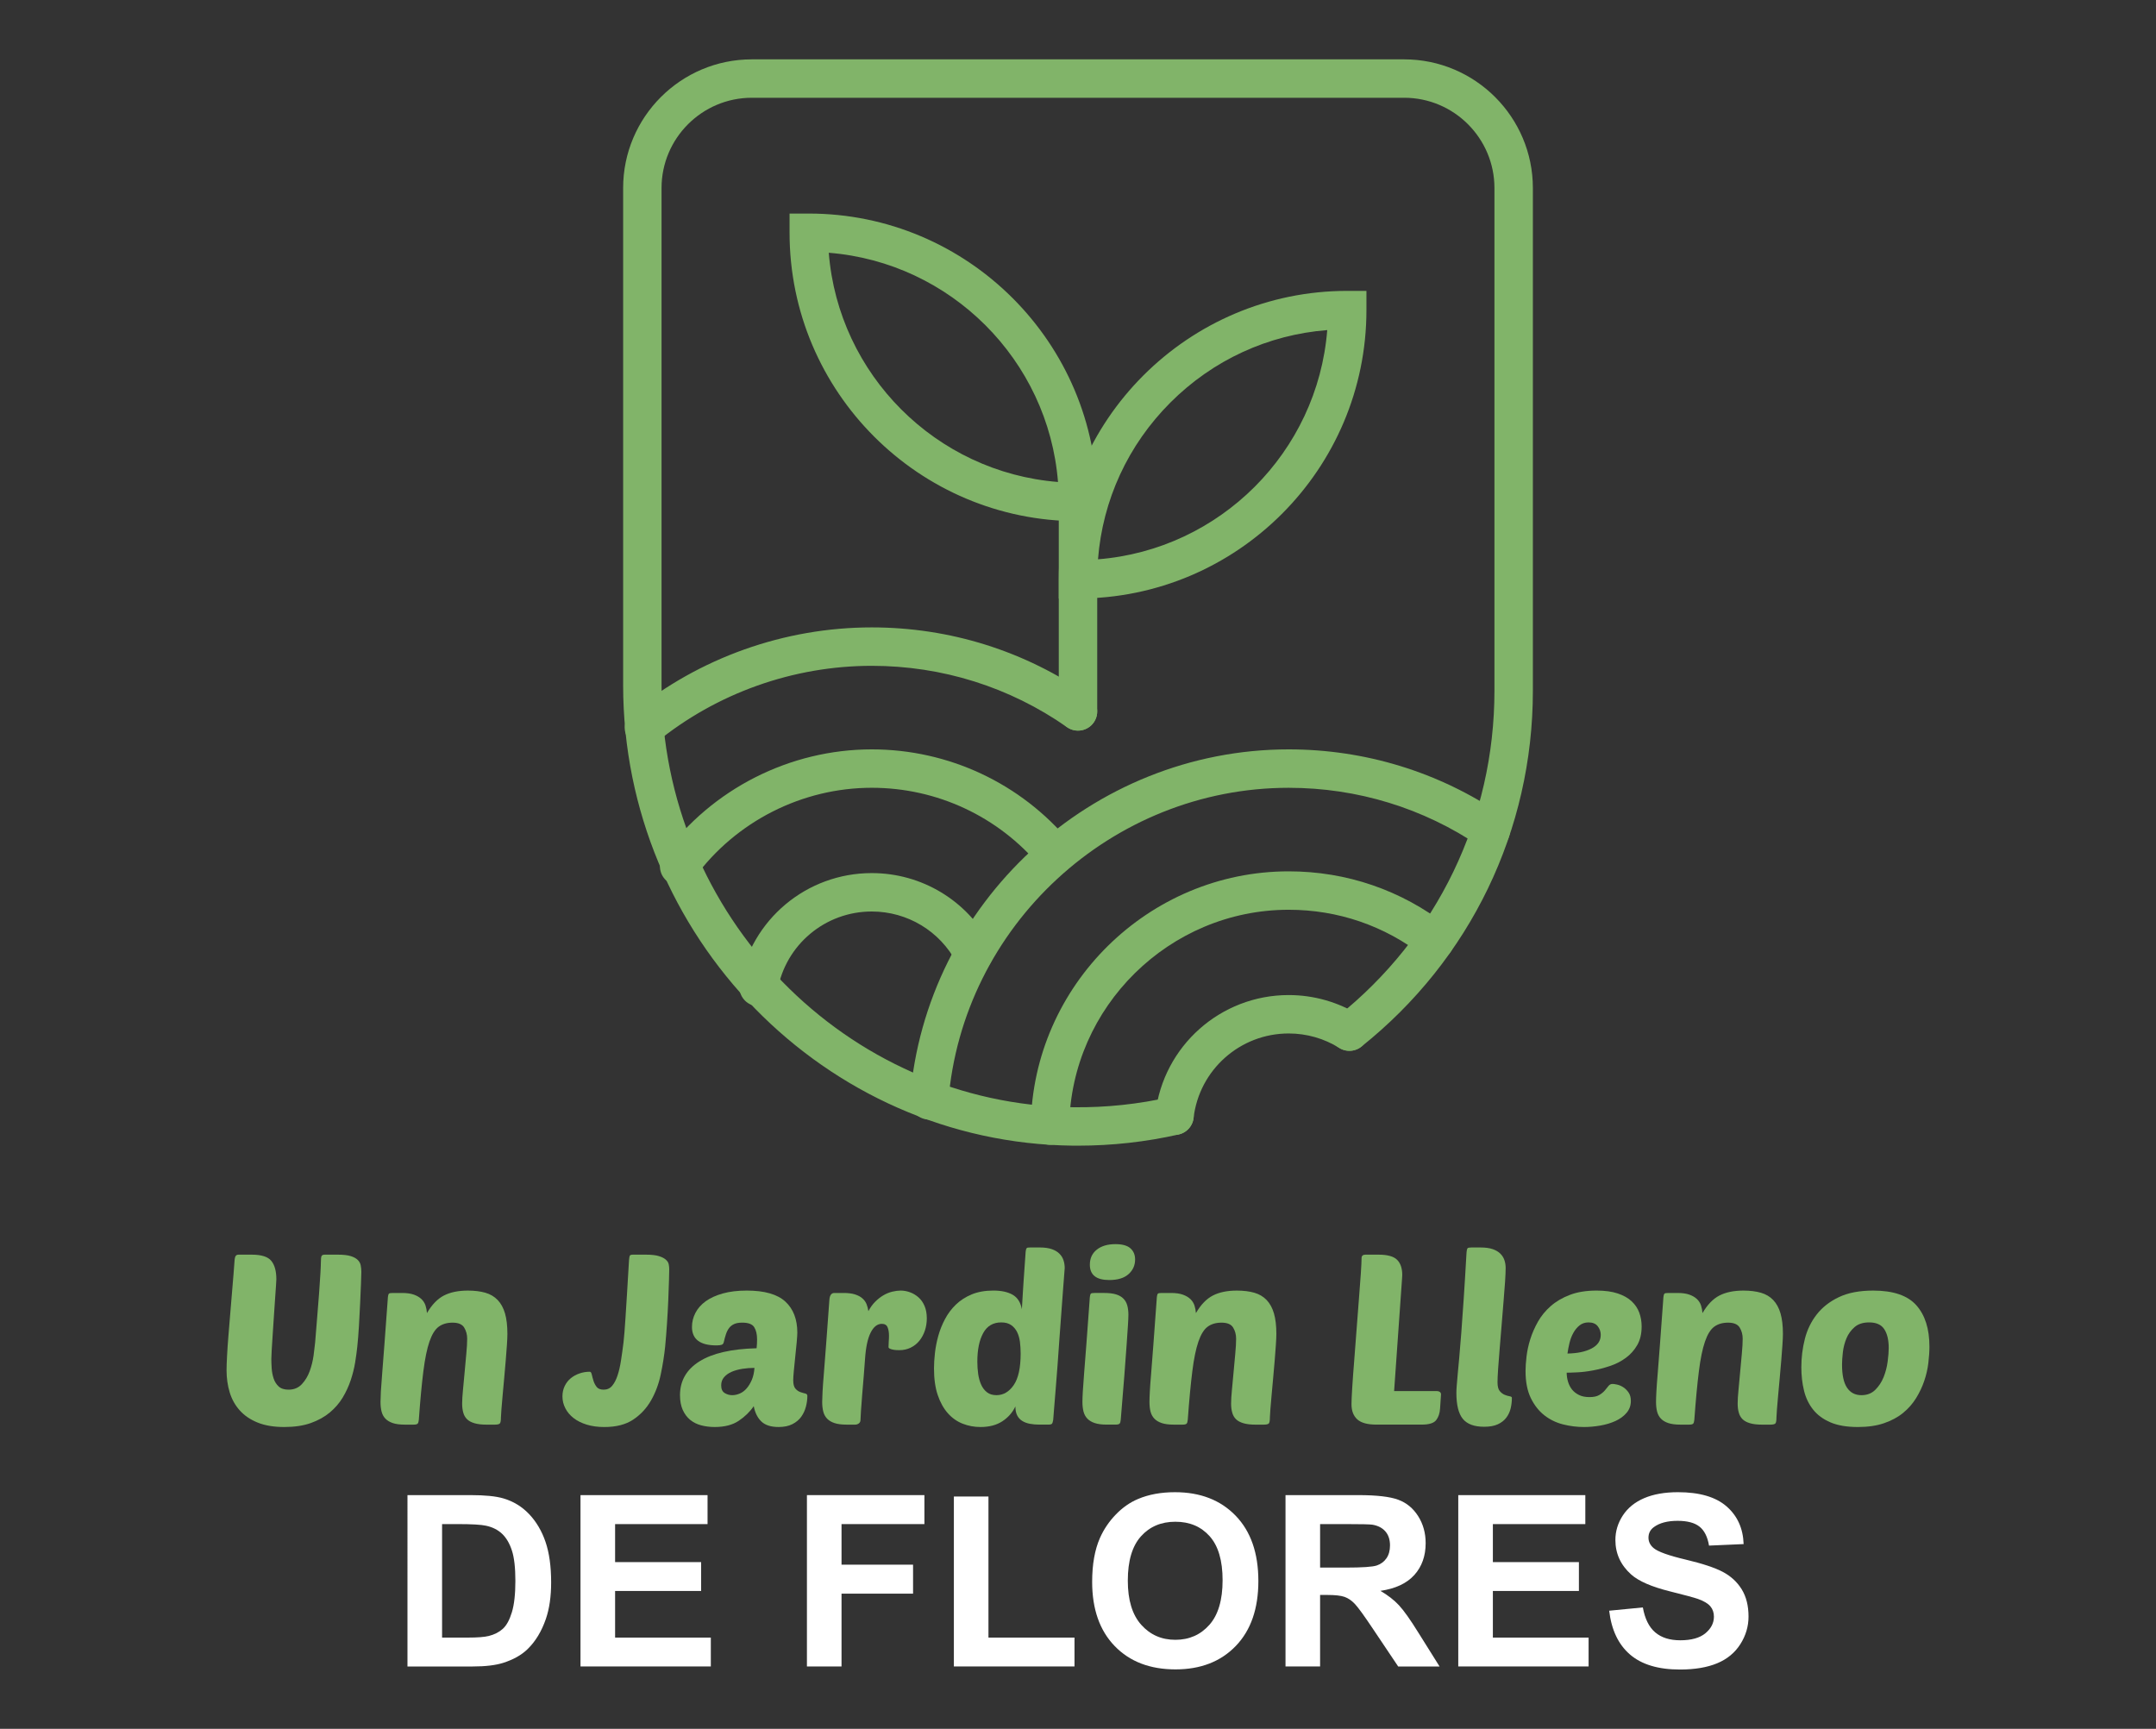 <?xml version="1.0" encoding="utf-8"?>
<!-- Generator: Adobe Illustrator 16.0.0, SVG Export Plug-In . SVG Version: 6.00 Build 0)  -->
<!DOCTYPE svg PUBLIC "-//W3C//DTD SVG 1.1//EN" "http://www.w3.org/Graphics/SVG/1.1/DTD/svg11.dtd">
<svg version="1.1" id="Calque_1" xmlns="http://www.w3.org/2000/svg" xmlns:xlink="http://www.w3.org/1999/xlink" x="0px" y="0px"
	 width="207px" height="166px" viewBox="0 0 207 166" enable-background="new 0 0 207 166" xml:space="preserve">
<rect x="0" y="0" width="207" height="166" fill="#333333" stroke="none"/>
<g>
	<g>
		<path fill="#81B469" d="M89.211,107.498c-0.05,0-0.099-0.002-0.148-0.006c-1.015-0.08-1.773-0.968-1.693-1.984
			c1.488-18.816,17.458-33.555,36.355-33.555c7.335,0,14.406,2.168,20.443,6.271c0.843,0.572,1.063,1.719,0.489,2.562
			s-1.72,1.062-2.563,0.489c-5.423-3.685-11.776-5.633-18.37-5.633c-16.987,0-31.34,13.248-32.678,30.158
			C90.971,106.766,90.163,107.498,89.211,107.498z"/>
		<path fill="#81B469" d="M100.812,109.917c-0.01,0-0.019,0-0.028-0.001c-1.019-0.016-1.831-0.854-1.815-1.872
			c0.206-13.442,11.311-24.38,24.757-24.38c5.555,0,10.805,1.799,15.182,5.2c0.805,0.625,0.949,1.784,0.324,2.587
			c-0.625,0.804-1.783,0.95-2.587,0.325c-3.725-2.895-8.19-4.423-12.919-4.423c-11.442,0-20.894,9.307-21.069,20.747
			C102.641,109.109,101.817,109.917,100.812,109.917z"/>
		<path fill="#81B469" d="M112.766,108.973c-0.069,0-0.143-0.004-0.216-0.013c-1.011-0.118-1.735-1.035-1.618-2.047
			c0.761-6.481,6.261-11.37,12.793-11.37c2.417,0,4.772,0.673,6.811,1.946c0.864,0.541,1.126,1.678,0.587,2.542
			c-0.541,0.864-1.679,1.125-2.543,0.586c-1.449-0.906-3.128-1.386-4.854-1.386c-4.663,0-8.586,3.487-9.129,8.111
			C114.487,108.281,113.688,108.973,112.766,108.973z"/>
		<path fill="#81B469" d="M61.825,71.715c-0.535,0-1.065-0.231-1.43-0.679c-0.645-0.789-0.526-1.951,0.263-2.595
			c6.479-5.288,14.662-8.2,23.041-8.2c7.513,0,14.727,2.267,20.857,6.555c0.836,0.583,1.038,1.733,0.456,2.568
			c-0.586,0.836-1.734,1.039-2.569,0.455c-5.509-3.853-11.991-5.889-18.744-5.889c-7.532,0-14.887,2.617-20.709,7.369
			C62.648,71.579,62.234,71.715,61.825,71.715z"/>
		<path fill="#81B469" d="M103.5,70.152c-1.019,0-1.845-0.826-1.845-1.845V48.198c0-1.019,0.826-1.845,1.845-1.845
			c1.02,0,1.845,0.826,1.845,1.845v20.109C105.345,69.326,104.52,70.152,103.5,70.152z"/>
		<path fill="#81B469" d="M65.204,85.023c-0.378,0-0.761-0.116-1.089-0.356c-0.821-0.603-0.999-1.757-0.397-2.578
			c4.651-6.347,12.122-10.136,19.981-10.136c7.366,0,14.3,3.246,19.02,8.905c0.652,0.782,0.547,1.945-0.234,2.597
			c-0.783,0.652-1.945,0.549-2.598-0.235c-4.018-4.816-9.917-7.579-16.188-7.579c-6.689,0-13.047,3.226-17.007,8.628
			C66.332,84.763,65.771,85.023,65.204,85.023z"/>
		<path fill="#81B469" d="M72.834,96.617c-0.106,0-0.215-0.009-0.323-0.028c-1.003-0.177-1.672-1.134-1.495-2.138
			c1.089-6.153,6.424-10.619,12.684-10.619c4.797,0,9.166,2.637,11.401,6.882c0.475,0.902,0.13,2.017-0.772,2.491
			c-0.901,0.475-2.016,0.129-2.491-0.772c-1.595-3.029-4.714-4.913-8.138-4.913c-4.469,0-8.273,3.186-9.051,7.574
			C74.489,95.989,73.712,96.617,72.834,96.617z"/>
		<path fill="#81B469" d="M103.5,57.467h-1.845v-1.844c0-15.271,12.425-27.694,27.693-27.694h1.845v1.845
			C131.193,45.044,118.77,57.467,103.5,57.467z M127.43,31.693c-5.689,0.447-10.977,2.876-15.055,6.955
			c-4.079,4.079-6.507,9.366-6.955,15.054C117.128,52.771,126.497,43.402,127.43,31.693z"/>
		<path fill="#81B469" d="M105.345,50.042H103.5c-15.27,0-27.693-12.423-27.693-27.693v-1.844h1.845
			c15.27,0,27.693,12.423,27.693,27.693V50.042z M79.571,24.27c0.932,11.708,10.301,21.077,22.009,22.008
			C100.648,34.57,91.279,25.201,79.571,24.27z"/>
		<path fill="#81B469" d="M103.496,110.004c-0.162,0-0.323,0-0.485-0.001c-23.812-0.261-43.183-20.098-43.183-44.222V18.054
			c0-6.813,5.542-12.355,12.354-12.355h62.634c6.814,0,12.357,5.543,12.357,12.355v48.283c0,13.367-6.002,25.818-16.466,34.159
			c-0.798,0.634-1.957,0.503-2.593-0.293c-0.634-0.797-0.504-1.957,0.293-2.592c9.582-7.637,15.076-19.036,15.076-31.274V18.054
			c0-4.779-3.888-8.667-8.668-8.667H72.183c-4.778,0-8.667,3.888-8.667,8.667v47.727c0,22.113,17.735,40.295,39.536,40.533
			c3.141,0.039,6.285-0.297,9.304-0.984c0.996-0.226,1.981,0.396,2.207,1.39c0.227,0.993-0.395,1.981-1.39,2.207
			C110.03,109.642,106.776,110.004,103.496,110.004z"/>
	</g>
	<g>
		<path fill="#81B469" d="M34.304,129.295c-0.047,0.46-0.115,0.97-0.207,1.528c-0.092,0.56-0.234,1.127-0.425,1.702
			c-0.192,0.573-0.448,1.13-0.77,1.666c-0.323,0.536-0.736,1.015-1.242,1.437c-0.506,0.421-1.114,0.758-1.827,1.011
			c-0.712,0.253-1.56,0.379-2.54,0.379c-0.996,0-1.847-0.141-2.552-0.425c-0.704-0.283-1.279-0.674-1.724-1.172
			s-0.767-1.076-0.965-1.735c-0.199-0.659-0.3-1.364-0.3-2.115c0-0.336,0.016-0.793,0.047-1.367c0.03-0.574,0.072-1.199,0.127-1.873
			c0.053-0.675,0.11-1.375,0.172-2.104c0.061-0.729,0.118-1.421,0.173-2.08c0.053-0.658,0.104-1.253,0.148-1.782
			c0.047-0.528,0.077-0.93,0.092-1.207c0.016-0.29,0.054-0.479,0.115-0.563c0.061-0.084,0.153-0.126,0.276-0.126h1.264
			c0.935,0,1.563,0.199,1.885,0.598s0.482,0.988,0.482,1.77c0,0.047-0.012,0.249-0.034,0.609s-0.054,0.802-0.092,1.321
			c-0.038,0.521-0.076,1.089-0.115,1.701c-0.038,0.612-0.076,1.195-0.115,1.747c-0.038,0.552-0.068,1.034-0.092,1.447
			c-0.022,0.415-0.034,0.689-0.034,0.828c0,0.261,0.012,0.56,0.034,0.896c0.023,0.338,0.084,0.659,0.184,0.965
			c0.101,0.308,0.261,0.563,0.483,0.77c0.222,0.207,0.54,0.311,0.953,0.311c0.521,0,0.947-0.176,1.276-0.528
			c0.329-0.352,0.582-0.772,0.759-1.264c0.176-0.49,0.298-0.988,0.368-1.494c0.068-0.506,0.117-0.92,0.148-1.242
			c0.062-0.78,0.127-1.585,0.196-2.412c0.068-0.828,0.129-1.602,0.184-2.322c0.054-0.721,0.096-1.348,0.126-1.885
			c0.03-0.535,0.046-0.903,0.046-1.104c0-0.306,0.023-0.502,0.069-0.586s0.146-0.126,0.299-0.126h1.265
			c0.521,0,0.93,0.046,1.229,0.138c0.299,0.092,0.524,0.216,0.678,0.368s0.249,0.329,0.287,0.528s0.058,0.406,0.058,0.621
			c0,0.198-0.012,0.574-0.034,1.126c-0.023,0.552-0.051,1.181-0.081,1.884c-0.031,0.706-0.068,1.435-0.115,2.185
			C34.419,128.069,34.364,128.729,34.304,129.295z"/>
		<path fill="#81B469" d="M44.371,134.766c0-0.337,0.026-0.778,0.081-1.322c0.053-0.543,0.106-1.118,0.161-1.724
			c0.054-0.605,0.106-1.191,0.16-1.758c0.054-0.567,0.081-1.042,0.081-1.426c0-0.398-0.096-0.754-0.288-1.068
			c-0.191-0.314-0.563-0.471-1.114-0.471c-0.536,0-0.981,0.13-1.334,0.391s-0.646,0.735-0.885,1.425
			c-0.237,0.689-0.433,1.64-0.585,2.85c-0.154,1.211-0.3,2.767-0.437,4.666c-0.017,0.185-0.055,0.308-0.115,0.368
			c-0.063,0.062-0.192,0.092-0.392,0.092h-0.827c-0.476,0-0.862-0.049-1.161-0.149c-0.298-0.1-0.536-0.24-0.712-0.425
			c-0.177-0.184-0.299-0.41-0.368-0.679c-0.069-0.268-0.103-0.578-0.103-0.93c0-0.23,0.011-0.556,0.033-0.978
			c0.023-0.421,0.065-1.004,0.127-1.747c0.061-0.743,0.134-1.687,0.218-2.827s0.188-2.556,0.312-4.241
			c0.015-0.336,0.053-0.535,0.114-0.598c0.046-0.046,0.168-0.068,0.367-0.068h0.897c0.459,0,0.839,0.054,1.138,0.161
			s0.54,0.249,0.724,0.425c0.185,0.177,0.313,0.383,0.392,0.62c0.075,0.239,0.122,0.479,0.137,0.725
			c0.476-0.813,1.02-1.375,1.633-1.689c0.612-0.314,1.379-0.472,2.298-0.472c0.644,0,1.203,0.07,1.679,0.207
			c0.474,0.138,0.869,0.372,1.183,0.701c0.314,0.33,0.549,0.758,0.702,1.287c0.152,0.529,0.229,1.184,0.229,1.966
			c0,0.244-0.016,0.597-0.046,1.057c-0.031,0.46-0.069,0.963-0.115,1.506c-0.046,0.544-0.096,1.111-0.148,1.701
			c-0.055,0.59-0.104,1.138-0.15,1.644c-0.046,0.505-0.084,0.949-0.114,1.333c-0.031,0.383-0.047,0.636-0.047,0.759
			c0,0.336-0.038,0.54-0.115,0.608c-0.076,0.069-0.244,0.104-0.505,0.104h-0.735c-0.49,0-0.889-0.045-1.196-0.139
			c-0.306-0.091-0.543-0.221-0.712-0.39s-0.288-0.38-0.356-0.632C44.406,135.375,44.371,135.088,44.371,134.766z"/>
		<path fill="#81B469" d="M57.955,133.432c0.337,0,0.609-0.122,0.816-0.367c0.206-0.245,0.38-0.574,0.517-0.987
			c0.139-0.415,0.249-0.894,0.333-1.438c0.084-0.543,0.166-1.122,0.242-1.736c0.03-0.274,0.061-0.601,0.092-0.977
			c0.03-0.375,0.064-0.856,0.103-1.448c0.039-0.589,0.085-1.324,0.139-2.206c0.054-0.881,0.119-1.965,0.195-3.252
			c0.016-0.215,0.038-0.36,0.069-0.438c0.03-0.075,0.13-0.114,0.299-0.114h1.265c0.521,0,0.93,0.046,1.229,0.138
			c0.299,0.092,0.524,0.206,0.677,0.345c0.154,0.139,0.246,0.288,0.276,0.448c0.031,0.161,0.047,0.318,0.047,0.472
			c0,0.152-0.009,0.505-0.023,1.057c-0.016,0.552-0.039,1.192-0.069,1.919c-0.031,0.729-0.073,1.491-0.126,2.287
			c-0.054,0.798-0.111,1.519-0.173,2.161c-0.092,0.873-0.233,1.766-0.425,2.679c-0.192,0.911-0.502,1.742-0.932,2.493
			c-0.429,0.751-1,1.363-1.712,1.839c-0.713,0.475-1.636,0.712-2.77,0.712c-0.629,0-1.192-0.076-1.689-0.229
			c-0.498-0.152-0.92-0.363-1.265-0.632c-0.344-0.268-0.608-0.582-0.792-0.942c-0.185-0.36-0.276-0.739-0.276-1.138
			c0-0.368,0.072-0.701,0.218-0.999c0.146-0.301,0.341-0.549,0.587-0.749c0.244-0.197,0.524-0.352,0.839-0.458
			c0.313-0.107,0.64-0.161,0.977-0.161c0.093,0,0.156,0.088,0.195,0.265c0.038,0.176,0.092,0.375,0.161,0.597
			c0.069,0.223,0.173,0.422,0.31,0.598C57.427,133.345,57.648,133.432,57.955,133.432z"/>
		<path fill="#81B469" d="M65.287,133.961c0-1.379,0.621-2.459,1.861-3.241c1.242-0.781,3.072-1.202,5.494-1.265
			c0.015-0.167,0.026-0.31,0.034-0.425c0.009-0.114,0.012-0.256,0.012-0.425c0-0.49-0.092-0.881-0.275-1.172
			s-0.567-0.437-1.149-0.437c-0.322,0-0.583,0.046-0.782,0.137c-0.199,0.093-0.359,0.219-0.481,0.38
			c-0.124,0.161-0.223,0.356-0.3,0.587c-0.076,0.229-0.146,0.481-0.207,0.758c-0.03,0.138-0.099,0.226-0.206,0.264
			c-0.108,0.039-0.275,0.059-0.506,0.059c-1.563,0-2.345-0.591-2.345-1.771c0-0.475,0.111-0.927,0.334-1.356
			c0.222-0.429,0.552-0.8,0.988-1.114s0.983-0.563,1.643-0.747s1.426-0.276,2.299-0.276c1.701,0,2.935,0.354,3.701,1.058
			c0.766,0.705,1.149,1.701,1.149,2.988c0,0.169-0.021,0.472-0.058,0.908c-0.038,0.437-0.085,0.896-0.139,1.378
			c-0.054,0.484-0.1,0.939-0.137,1.368c-0.039,0.43-0.059,0.729-0.059,0.896c0,0.384,0.069,0.655,0.207,0.815
			c0.139,0.161,0.295,0.273,0.472,0.334c0.176,0.062,0.333,0.107,0.472,0.138c0.137,0.031,0.206,0.107,0.206,0.23
			c0,0.338-0.046,0.683-0.138,1.034c-0.092,0.353-0.241,0.675-0.448,0.966s-0.491,0.528-0.851,0.713
			c-0.36,0.184-0.801,0.274-1.321,0.274c-0.736,0-1.288-0.176-1.655-0.528c-0.368-0.352-0.613-0.843-0.735-1.472
			c-0.367,0.538-0.847,1.005-1.438,1.402c-0.589,0.398-1.359,0.598-2.31,0.598c-0.46,0-0.893-0.054-1.298-0.16
			c-0.406-0.107-0.759-0.283-1.059-0.529c-0.298-0.244-0.536-0.563-0.712-0.953C65.376,134.983,65.287,134.513,65.287,133.961z
			 M72.437,131.341c-0.399,0-0.79,0.03-1.173,0.092c-0.383,0.063-0.724,0.156-1.023,0.287c-0.299,0.13-0.54,0.304-0.724,0.518
			c-0.184,0.215-0.275,0.476-0.275,0.781c0,0.353,0.111,0.598,0.333,0.735s0.463,0.207,0.725,0.207c0.244,0,0.49-0.054,0.734-0.161
			c0.246-0.107,0.464-0.271,0.655-0.494c0.191-0.222,0.356-0.494,0.495-0.815C72.321,132.168,72.405,131.786,72.437,131.341z"/>
		<path fill="#81B469" d="M86.342,129.64c-0.092,0-0.195-0.004-0.311-0.011c-0.114-0.008-0.226-0.023-0.333-0.047
			s-0.199-0.054-0.276-0.092c-0.076-0.038-0.114-0.088-0.114-0.149c0-0.198,0.008-0.383,0.022-0.552
			c0.016-0.168,0.023-0.345,0.023-0.528c0-0.337-0.046-0.612-0.138-0.827s-0.275-0.322-0.552-0.322c-0.43,0-0.785,0.28-1.068,0.839
			c-0.284,0.56-0.465,1.398-0.54,2.518c-0.031,0.489-0.073,1.045-0.127,1.666s-0.104,1.218-0.149,1.793s-0.085,1.084-0.115,1.528
			c-0.031,0.444-0.046,0.736-0.046,0.873c0,0.154-0.054,0.269-0.161,0.345c-0.107,0.077-0.222,0.115-0.345,0.115h-0.827
			c-0.476,0-0.861-0.049-1.161-0.149c-0.299-0.1-0.536-0.24-0.712-0.425c-0.176-0.184-0.3-0.41-0.368-0.679
			c-0.068-0.268-0.104-0.578-0.104-0.93c0-0.23,0.012-0.556,0.035-0.978c0.022-0.421,0.064-1.004,0.126-1.747
			s0.135-1.687,0.219-2.827c0.083-1.141,0.188-2.556,0.311-4.241c0.03-0.444,0.19-0.666,0.481-0.666h0.896
			c0.43,0,0.789,0.046,1.081,0.138c0.291,0.092,0.528,0.218,0.712,0.38c0.184,0.16,0.318,0.349,0.402,0.563
			c0.084,0.215,0.142,0.437,0.173,0.667c0.184-0.353,0.401-0.656,0.655-0.908c0.253-0.253,0.517-0.46,0.793-0.621
			c0.275-0.16,0.559-0.275,0.85-0.345s0.56-0.104,0.805-0.104c0.291,0,0.587,0.054,0.886,0.161c0.298,0.107,0.57,0.269,0.815,0.483
			s0.44,0.489,0.586,0.827s0.219,0.735,0.219,1.194c0,0.415-0.062,0.806-0.184,1.174c-0.123,0.367-0.299,0.692-0.528,0.977
			c-0.23,0.284-0.51,0.505-0.84,0.666C87.104,129.559,86.74,129.64,86.342,129.64z"/>
		<path fill="#81B469" d="M94.134,137.018c-0.599,0-1.169-0.107-1.713-0.321s-1.02-0.552-1.425-1.011
			c-0.406-0.461-0.729-1.043-0.966-1.748c-0.237-0.703-0.356-1.555-0.356-2.551c0-0.443,0.031-0.938,0.092-1.483
			c0.062-0.542,0.169-1.091,0.322-1.643s0.368-1.087,0.645-1.608c0.275-0.521,0.624-0.985,1.045-1.392
			c0.422-0.405,0.927-0.731,1.517-0.977c0.591-0.244,1.283-0.368,2.081-0.368c0.766,0,1.383,0.135,1.85,0.402
			c0.468,0.269,0.763,0.731,0.886,1.391c0.03-0.597,0.061-1.117,0.092-1.563c0.03-0.444,0.058-0.858,0.08-1.241
			c0.022-0.384,0.05-0.766,0.081-1.149c0.03-0.382,0.061-0.819,0.092-1.311c0.015-0.336,0.054-0.536,0.114-0.597
			c0.031-0.031,0.069-0.05,0.115-0.058c0.046-0.009,0.13-0.012,0.252-0.012h0.896c0.46,0,0.843,0.054,1.15,0.16
			c0.307,0.107,0.552,0.254,0.734,0.438c0.185,0.185,0.314,0.395,0.392,0.633c0.076,0.237,0.115,0.485,0.115,0.746
			c-0.062,0.766-0.115,1.468-0.161,2.104s-0.1,1.359-0.161,2.171c-0.061,0.813-0.123,1.652-0.185,2.519
			c-0.061,0.865-0.122,1.723-0.183,2.573c-0.062,0.852-0.123,1.633-0.184,2.345c-0.062,0.713-0.112,1.326-0.15,1.839
			c-0.038,0.514-0.065,0.854-0.08,1.022c-0.03,0.185-0.069,0.308-0.115,0.368c-0.046,0.062-0.176,0.092-0.391,0.092h-0.827
			c-0.321,0-0.625-0.026-0.908-0.08c-0.284-0.054-0.528-0.146-0.735-0.276c-0.207-0.13-0.368-0.306-0.482-0.528
			c-0.115-0.223-0.173-0.509-0.173-0.862c-0.275,0.583-0.693,1.057-1.253,1.425C95.678,136.834,94.976,137.018,94.134,137.018z
			 M96.134,126.974c-0.782,0-1.361,0.341-1.736,1.022c-0.375,0.683-0.563,1.598-0.563,2.747c0,0.397,0.026,0.789,0.08,1.172
			s0.149,0.728,0.287,1.035c0.138,0.306,0.325,0.552,0.563,0.735c0.237,0.184,0.54,0.275,0.908,0.275
			c0.658,0,1.21-0.321,1.654-0.966c0.444-0.644,0.667-1.654,0.667-3.033c0-0.383-0.023-0.755-0.068-1.115
			c-0.047-0.36-0.139-0.678-0.276-0.954c-0.139-0.275-0.33-0.498-0.575-0.666C96.83,127.058,96.516,126.974,96.134,126.974z"/>
		<path fill="#81B469" d="M106.27,136.788c-0.475,0-0.86-0.049-1.16-0.149c-0.299-0.1-0.536-0.24-0.713-0.425
			c-0.175-0.184-0.298-0.41-0.368-0.679c-0.067-0.268-0.104-0.578-0.104-0.93c0-0.23,0.013-0.556,0.036-0.978
			c0.023-0.421,0.064-1.004,0.125-1.747c0.063-0.743,0.136-1.687,0.22-2.827s0.188-2.556,0.311-4.241
			c0.014-0.336,0.054-0.535,0.114-0.598c0.046-0.046,0.168-0.068,0.368-0.068h0.896c0.476,0,0.863,0.046,1.161,0.138
			s0.536,0.23,0.713,0.414c0.177,0.185,0.298,0.405,0.367,0.666s0.104,0.552,0.104,0.873c0,0.23-0.016,0.575-0.046,1.035
			s-0.073,1.084-0.127,1.873s-0.125,1.771-0.218,2.942c-0.091,1.172-0.207,2.585-0.345,4.24c-0.017,0.185-0.054,0.308-0.114,0.368
			c-0.063,0.062-0.193,0.092-0.392,0.092H106.27z M104.638,121.435c0-0.612,0.223-1.096,0.668-1.448
			c0.444-0.353,1.041-0.528,1.792-0.528c0.659,0,1.138,0.134,1.437,0.401c0.3,0.268,0.448,0.625,0.448,1.069
			c0,0.566-0.211,1.038-0.633,1.413c-0.421,0.376-1.037,0.563-1.85,0.563C105.259,122.905,104.638,122.415,104.638,121.435z"/>
		<path fill="#81B469" d="M118.199,134.766c0-0.337,0.027-0.778,0.081-1.322c0.053-0.543,0.106-1.118,0.16-1.724
			s0.107-1.191,0.161-1.758c0.054-0.567,0.08-1.042,0.08-1.426c0-0.398-0.095-0.754-0.287-1.068
			c-0.191-0.314-0.563-0.471-1.114-0.471c-0.536,0-0.98,0.13-1.334,0.391c-0.353,0.261-0.646,0.735-0.884,1.425
			c-0.238,0.689-0.435,1.64-0.586,2.85c-0.153,1.211-0.3,2.767-0.438,4.666c-0.017,0.185-0.054,0.308-0.114,0.368
			c-0.063,0.062-0.193,0.092-0.392,0.092h-0.828c-0.475,0-0.86-0.049-1.161-0.149c-0.298-0.1-0.535-0.24-0.712-0.425
			c-0.175-0.184-0.299-0.41-0.368-0.679c-0.067-0.268-0.102-0.578-0.102-0.93c0-0.23,0.011-0.556,0.034-0.978
			c0.022-0.421,0.064-1.004,0.127-1.747c0.061-0.743,0.134-1.687,0.218-2.827s0.188-2.556,0.311-4.241
			c0.014-0.336,0.054-0.535,0.114-0.598c0.046-0.046,0.168-0.068,0.367-0.068h0.896c0.459,0,0.84,0.054,1.138,0.161
			c0.3,0.107,0.541,0.249,0.726,0.425c0.184,0.177,0.312,0.383,0.391,0.62c0.075,0.239,0.121,0.479,0.138,0.725
			c0.475-0.813,1.018-1.375,1.632-1.689c0.612-0.314,1.379-0.472,2.298-0.472c0.644,0,1.202,0.07,1.679,0.207
			c0.474,0.138,0.87,0.372,1.183,0.701c0.313,0.33,0.548,0.758,0.701,1.287s0.23,1.184,0.23,1.966c0,0.244-0.016,0.597-0.047,1.057
			c-0.03,0.46-0.069,0.963-0.114,1.506c-0.046,0.544-0.096,1.111-0.149,1.701s-0.104,1.138-0.15,1.644
			c-0.044,0.505-0.084,0.949-0.114,1.333c-0.03,0.383-0.046,0.636-0.046,0.759c0,0.336-0.038,0.54-0.114,0.608
			c-0.077,0.069-0.245,0.104-0.506,0.104h-0.735c-0.491,0-0.89-0.045-1.196-0.139c-0.306-0.091-0.543-0.221-0.713-0.39
			c-0.168-0.169-0.287-0.38-0.355-0.632C118.233,135.375,118.199,135.088,118.199,134.766z"/>
		<path fill="#81B469" d="M132.15,136.788c-0.858,0-1.471-0.169-1.839-0.506c-0.368-0.336-0.552-0.819-0.552-1.448
			c0-0.306,0.023-0.83,0.069-1.574c0.047-0.743,0.107-1.589,0.185-2.54c0.076-0.95,0.153-1.953,0.23-3.011
			c0.074-1.057,0.151-2.054,0.229-2.988c0.076-0.935,0.139-1.754,0.184-2.46c0.046-0.704,0.069-1.188,0.069-1.448
			c0-0.229,0.122-0.344,0.368-0.344h1.264c0.857,0,1.452,0.165,1.781,0.494c0.33,0.329,0.494,0.816,0.494,1.459
			c0,0.077-0.004,0.146-0.011,0.207c-0.009,0.062-0.013,0.131-0.013,0.207l-0.757,10.734h4.138c0.091,0,0.175,0.027,0.251,0.08
			c0.077,0.054,0.114,0.136,0.114,0.241l-0.091,1.356c-0.03,0.46-0.157,0.832-0.378,1.114c-0.224,0.284-0.679,0.426-1.368,0.426
			H132.15z"/>
		<path fill="#81B469" d="M142.495,136.994c-0.95,0-1.632-0.251-2.047-0.758c-0.414-0.505-0.619-1.34-0.619-2.505
			c0-0.185,0.011-0.414,0.034-0.69c0.022-0.275,0.054-0.632,0.091-1.067c0.039-0.438,0.089-0.978,0.15-1.622
			c0.061-0.643,0.126-1.425,0.194-2.345c0.069-0.918,0.146-1.999,0.23-3.24s0.173-2.681,0.264-4.321
			c0.017-0.336,0.054-0.536,0.116-0.597c0.045-0.046,0.168-0.069,0.366-0.069h0.896c0.461,0,0.843,0.054,1.15,0.16
			c0.307,0.107,0.551,0.254,0.735,0.438c0.184,0.185,0.314,0.395,0.391,0.633c0.077,0.237,0.114,0.485,0.114,0.746
			c0,0.307-0.02,0.747-0.057,1.321c-0.039,0.575-0.088,1.224-0.15,1.942c-0.061,0.72-0.121,1.472-0.184,2.253
			c-0.061,0.781-0.121,1.528-0.184,2.241c-0.062,0.712-0.111,1.353-0.148,1.919c-0.039,0.567-0.058,0.996-0.058,1.287
			c0,0.398,0.071,0.682,0.218,0.851c0.145,0.169,0.302,0.287,0.472,0.356c0.168,0.068,0.325,0.114,0.472,0.138
			c0.145,0.023,0.218,0.073,0.218,0.149c0,0.338-0.039,0.67-0.114,1c-0.079,0.33-0.216,0.629-0.414,0.896
			c-0.2,0.269-0.472,0.482-0.816,0.644C143.472,136.914,143.03,136.994,142.495,136.994z"/>
		<path fill="#81B469" d="M152.078,137.018c-0.675,0-1.344-0.084-2.01-0.252c-0.668-0.169-1.265-0.46-1.793-0.874
			c-0.528-0.413-0.963-0.965-1.3-1.654c-0.336-0.69-0.506-1.556-0.506-2.598c0-0.383,0.03-0.843,0.093-1.379
			c0.061-0.536,0.179-1.088,0.355-1.655s0.422-1.13,0.735-1.689c0.314-0.559,0.726-1.061,1.23-1.505
			c0.506-0.444,1.118-0.806,1.84-1.08c0.72-0.277,1.576-0.415,2.573-0.415c0.796,0,1.471,0.093,2.022,0.276s0.997,0.433,1.334,0.747
			c0.336,0.314,0.582,0.678,0.735,1.091c0.152,0.415,0.229,0.859,0.229,1.334c0,0.705-0.142,1.302-0.426,1.793
			c-0.283,0.491-0.651,0.9-1.104,1.229c-0.451,0.329-0.953,0.587-1.505,0.771s-1.097,0.325-1.632,0.425
			c-0.536,0.101-1.03,0.161-1.482,0.184c-0.452,0.023-0.802,0.034-1.047,0.034c0,0.291,0.043,0.579,0.127,0.862
			c0.084,0.284,0.211,0.532,0.379,0.747c0.17,0.215,0.391,0.391,0.668,0.528c0.274,0.139,0.612,0.207,1.011,0.207
			s0.709-0.064,0.93-0.194c0.224-0.131,0.404-0.277,0.541-0.438c0.138-0.161,0.258-0.306,0.355-0.436
			c0.101-0.131,0.234-0.197,0.404-0.197c0.076,0,0.21,0.021,0.401,0.059s0.388,0.118,0.586,0.241c0.2,0.122,0.375,0.292,0.528,0.506
			c0.153,0.215,0.23,0.49,0.23,0.827c0,0.444-0.138,0.827-0.414,1.149c-0.275,0.321-0.633,0.582-1.068,0.781
			c-0.438,0.199-0.923,0.345-1.461,0.437C153.105,136.973,152.584,137.018,152.078,137.018z M152.516,126.974
			c-0.337,0-0.625,0.097-0.862,0.287c-0.237,0.191-0.438,0.434-0.598,0.725c-0.161,0.291-0.284,0.613-0.368,0.965
			c-0.084,0.353-0.148,0.689-0.194,1.012c0.95-0.016,1.72-0.176,2.309-0.483c0.591-0.306,0.886-0.742,0.886-1.31
			c0-0.307-0.097-0.583-0.287-0.828C153.209,127.097,152.914,126.974,152.516,126.974z"/>
		<path fill="#81B469" d="M166.835,134.766c0-0.337,0.027-0.778,0.081-1.322c0.053-0.543,0.106-1.118,0.16-1.724
			s0.107-1.191,0.161-1.758c0.054-0.567,0.08-1.042,0.08-1.426c0-0.398-0.095-0.754-0.287-1.068
			c-0.191-0.314-0.563-0.471-1.114-0.471c-0.536,0-0.98,0.13-1.334,0.391c-0.353,0.261-0.646,0.735-0.884,1.425
			c-0.238,0.689-0.435,1.64-0.586,2.85c-0.153,1.211-0.3,2.767-0.438,4.666c-0.017,0.185-0.054,0.308-0.114,0.368
			c-0.063,0.062-0.193,0.092-0.392,0.092h-0.828c-0.475,0-0.86-0.049-1.161-0.149c-0.298-0.1-0.535-0.24-0.712-0.425
			c-0.175-0.184-0.298-0.41-0.368-0.679c-0.067-0.268-0.102-0.578-0.102-0.93c0-0.23,0.011-0.556,0.034-0.978
			c0.022-0.421,0.064-1.004,0.127-1.747c0.061-0.743,0.134-1.687,0.218-2.827s0.188-2.556,0.311-4.241
			c0.014-0.336,0.054-0.535,0.114-0.598c0.046-0.046,0.168-0.068,0.367-0.068h0.896c0.459,0,0.84,0.054,1.138,0.161
			c0.3,0.107,0.541,0.249,0.725,0.425c0.185,0.177,0.313,0.383,0.392,0.62c0.075,0.239,0.121,0.479,0.138,0.725
			c0.475-0.813,1.018-1.375,1.632-1.689c0.612-0.314,1.379-0.472,2.298-0.472c0.644,0,1.202,0.07,1.679,0.207
			c0.474,0.138,0.87,0.372,1.183,0.701c0.313,0.33,0.548,0.758,0.701,1.287s0.23,1.184,0.23,1.966c0,0.244-0.016,0.597-0.047,1.057
			c-0.03,0.46-0.069,0.963-0.114,1.506c-0.046,0.544-0.096,1.111-0.149,1.701s-0.104,1.138-0.15,1.644
			c-0.044,0.505-0.084,0.949-0.114,1.333c-0.03,0.383-0.046,0.636-0.046,0.759c0,0.336-0.038,0.54-0.114,0.608
			c-0.077,0.069-0.245,0.104-0.506,0.104h-0.735c-0.491,0-0.89-0.045-1.196-0.139c-0.306-0.091-0.543-0.221-0.713-0.39
			c-0.168-0.169-0.287-0.38-0.355-0.632C166.869,135.375,166.835,135.088,166.835,134.766z"/>
		<path fill="#81B469" d="M178.374,137.018c-1.057,0-1.936-0.149-2.632-0.448c-0.698-0.298-1.254-0.708-1.666-1.229
			c-0.414-0.521-0.705-1.129-0.873-1.827c-0.17-0.696-0.254-1.444-0.254-2.241c0-0.92,0.11-1.819,0.334-2.7
			c0.222-0.882,0.6-1.667,1.138-2.356c0.535-0.689,1.244-1.245,2.126-1.666c0.881-0.422,1.98-0.633,3.299-0.633
			c1.93,0,3.313,0.472,4.147,1.415c0.836,0.941,1.254,2.263,1.254,3.964c0,0.475-0.036,1-0.104,1.575
			c-0.069,0.574-0.2,1.146-0.392,1.712c-0.19,0.567-0.451,1.119-0.781,1.655c-0.329,0.536-0.747,1.011-1.252,1.425
			c-0.506,0.414-1.116,0.743-1.829,0.987C180.178,136.896,179.34,137.018,178.374,137.018z M179.454,126.974
			c-0.582,0-1.046,0.149-1.391,0.448s-0.605,0.658-0.782,1.08c-0.175,0.422-0.291,0.866-0.345,1.334
			c-0.054,0.467-0.08,0.86-0.08,1.183c0,1.012,0.16,1.755,0.483,2.229c0.322,0.476,0.78,0.713,1.379,0.713
			c0.536,0,0.977-0.168,1.321-0.506c0.345-0.337,0.612-0.742,0.806-1.218c0.19-0.475,0.321-0.973,0.389-1.494
			c0.07-0.521,0.104-0.957,0.104-1.311c0-0.767-0.141-1.367-0.425-1.804C180.629,127.191,180.144,126.974,179.454,126.974z"/>
	</g>
	<g>
		<path fill="#FFFFFF" d="M39.123,143.557h6.072c1.369,0,2.413,0.104,3.131,0.314c0.965,0.284,1.792,0.789,2.48,1.514
			c0.688,0.728,1.212,1.614,1.571,2.666s0.539,2.349,0.539,3.89c0,1.354-0.169,2.521-0.505,3.502
			c-0.412,1.196-0.999,2.166-1.763,2.906c-0.576,0.562-1.354,0.999-2.334,1.313c-0.733,0.232-1.713,0.349-2.94,0.349h-6.252V143.557
			z M42.445,146.34v10.897h2.48c0.928,0,1.598-0.053,2.01-0.157c0.538-0.135,0.985-0.363,1.341-0.685s0.646-0.851,0.869-1.587
			c0.225-0.738,0.337-1.742,0.337-3.015c0-1.271-0.112-2.248-0.337-2.929c-0.224-0.681-0.538-1.212-0.942-1.595
			c-0.403-0.381-0.917-0.639-1.537-0.773c-0.465-0.104-1.373-0.157-2.728-0.157H42.445z"/>
		<path fill="#FFFFFF" d="M55.734,160.01v-16.453h12.199v2.783h-8.877v3.647h8.26v2.772h-8.26v4.478h9.191v2.772H55.734z"/>
		<path fill="#FFFFFF" d="M77.474,160.01v-16.453h11.28v2.783h-7.958v3.895h6.868v2.783h-6.868v6.992H77.474z"/>
		<path fill="#FFFFFF" d="M91.582,160.01V143.69h3.321v13.547h8.261v2.772H91.582z"/>
		<path fill="#FFFFFF" d="M104.859,151.884c0-1.676,0.25-3.083,0.751-4.22c0.373-0.838,0.884-1.59,1.532-2.256
			c0.646-0.666,1.355-1.159,2.127-1.481c1.024-0.435,2.207-0.65,3.546-0.65c2.425,0,4.364,0.752,5.819,2.255
			c1.456,1.504,2.183,3.596,2.183,6.274c0,2.656-0.722,4.734-2.166,6.234c-1.443,1.5-3.375,2.25-5.791,2.25
			c-2.446,0-4.393-0.746-5.836-2.239C105.58,156.558,104.859,154.503,104.859,151.884z M108.282,151.771
			c0,1.863,0.43,3.276,1.289,4.236c0.86,0.963,1.953,1.443,3.278,1.443c1.323,0,2.411-0.477,3.261-1.432
			c0.848-0.954,1.273-2.385,1.273-4.293c0-1.885-0.415-3.291-1.241-4.22c-0.827-0.927-1.923-1.392-3.293-1.392
			c-1.369,0-2.473,0.47-3.311,1.408C108.7,148.463,108.282,149.879,108.282,151.771z"/>
		<path fill="#FFFFFF" d="M123.423,160.01v-16.453h6.99c1.759,0,3.036,0.147,3.834,0.443c0.797,0.295,1.434,0.821,1.912,1.576
			c0.479,0.756,0.72,1.62,0.72,2.593c0,1.235-0.364,2.255-1.089,3.059c-0.727,0.804-1.811,1.312-3.255,1.521
			c0.718,0.419,1.311,0.88,1.778,1.381s1.098,1.392,1.891,2.671l2.011,3.21h-3.973l-2.402-3.58
			c-0.854-1.279-1.438-2.086-1.752-2.419c-0.313-0.333-0.646-0.562-0.998-0.685c-0.352-0.123-0.908-0.185-1.673-0.185h-0.673v6.868
			H123.423z M126.744,150.516h2.457c1.595,0,2.589-0.068,2.985-0.203s0.707-0.367,0.932-0.695c0.226-0.329,0.338-0.741,0.338-1.234
			c0-0.554-0.148-1.001-0.444-1.342c-0.295-0.34-0.713-0.556-1.25-0.646c-0.27-0.037-1.079-0.056-2.425-0.056h-2.593V150.516z"/>
		<path fill="#FFFFFF" d="M140.01,160.01v-16.453h12.199v2.783h-8.877v3.647h8.261v2.772h-8.261v4.478h9.191v2.772H140.01z"/>
		<path fill="#FFFFFF" d="M154.5,154.656l3.232-0.314c0.194,1.085,0.589,1.883,1.184,2.392s1.398,0.762,2.407,0.762
			c1.069,0,1.876-0.226,2.419-0.678c0.543-0.454,0.813-0.982,0.813-1.589c0-0.389-0.112-0.721-0.341-0.993
			c-0.229-0.273-0.627-0.511-1.196-0.713c-0.39-0.134-1.275-0.373-2.659-0.718c-1.782-0.441-3.03-0.984-3.75-1.628
			c-1.009-0.905-1.514-2.009-1.514-3.312c0-0.837,0.237-1.621,0.712-2.351c0.476-0.729,1.161-1.285,2.054-1.667
			c0.895-0.381,1.974-0.571,3.239-0.571c2.064,0,3.619,0.452,4.662,1.357c1.045,0.905,1.593,2.114,1.645,3.625l-3.322,0.146
			c-0.142-0.845-0.447-1.453-0.915-1.822c-0.468-0.372-1.169-0.557-2.104-0.557c-0.966,0-1.721,0.198-2.268,0.596
			c-0.352,0.253-0.526,0.595-0.526,1.021c0,0.389,0.164,0.722,0.492,0.999c0.42,0.352,1.438,0.718,3.054,1.1
			c1.616,0.383,2.811,0.777,3.586,1.184c0.774,0.408,1.38,0.966,1.817,1.673s0.657,1.581,0.657,2.62
			c0,0.943-0.263,1.826-0.785,2.649c-0.523,0.823-1.265,1.435-2.224,1.835c-0.957,0.399-2.149,0.601-3.58,0.601
			c-2.078,0-3.677-0.481-4.791-1.442C155.382,157.898,154.716,156.497,154.5,154.656z"/>
	</g>
</g>
</svg>
